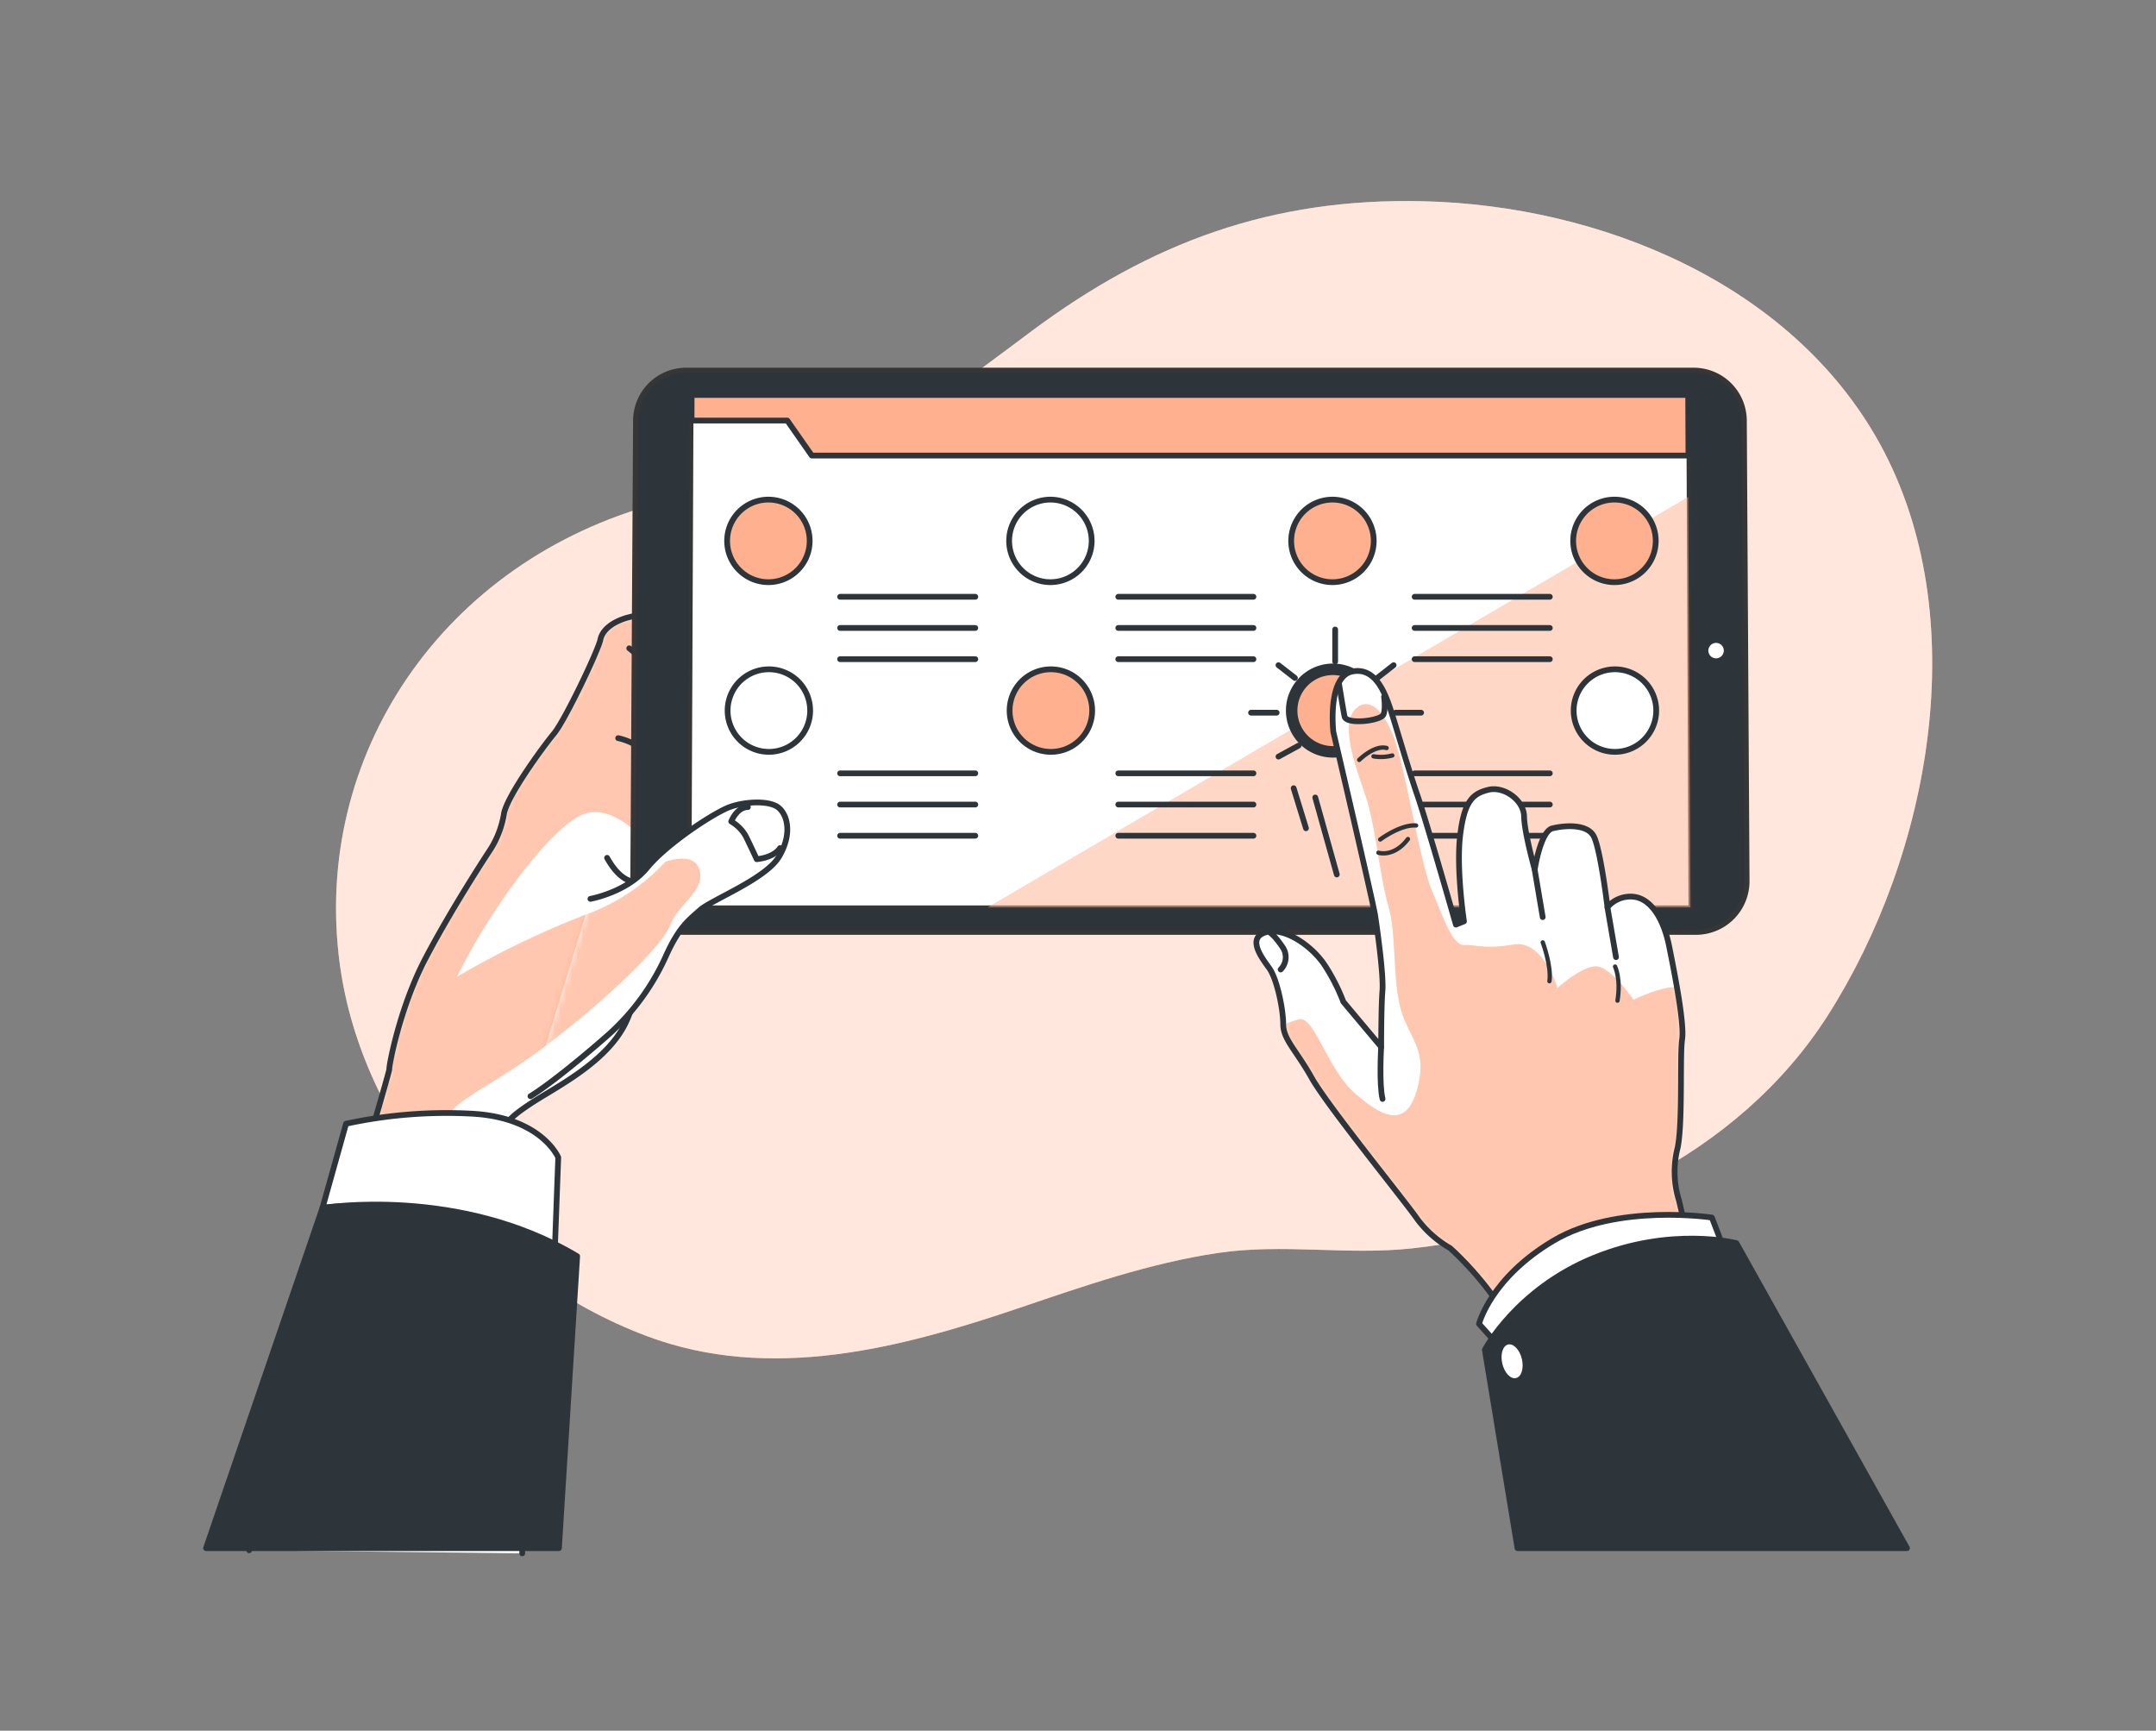 <svg xmlns="http://www.w3.org/2000/svg" width="375" height="301" fill="none"><rect width="100%" height="100%" fill="#808080" stroke="none"/><path d="M317.911 176.607c17.79-27.855 25.65-69.33 9-99.54-15.42-27.862-48.66-41.317-79.283-42.067-26.49-.645-47.52 7.192-68.19 22.582-10.657 7.943-21.427 16.44-34.26 21.068-10.02 3.615-20.325 6.105-30.66 8.865-37.373 9.997-60.405 43.905-55.388 80.362 3.87 28.02 25.62 54.083 53.371 64.493 21.517 8.07 44.13 2.107 64.92-4.943 11.205-3.802 22.5-7.732 34.327-9.502 11.438-1.718 22.5.427 33.825-.81 27.908-3.045 56.678-15.96 72.338-40.508Z" fill="#FFB08E"></path><path opacity=".7" d="M317.911 176.607c17.79-27.855 25.65-69.33 9-99.54-15.42-27.862-48.66-41.317-79.283-42.067-26.49-.645-47.52 7.192-68.19 22.582-10.657 7.943-21.427 16.44-34.26 21.068-10.02 3.615-20.325 6.105-30.66 8.865-37.373 9.997-60.405 43.905-55.388 80.362 3.87 28.02 25.62 54.083 53.371 64.493 21.517 8.07 44.13 2.107 64.92-4.943 11.205-3.802 22.5-7.732 34.327-9.502 11.438-1.718 22.5.427 33.825-.81 27.908-3.045 56.678-15.96 72.338-40.508Z" fill="#fff"></path><path d="M43.336 269.615c2.152-7.29 24.45-83.07 24.375-83.64-.075-.57 1.822-10.748 6.262-19.23 4.44-8.483 10.605-17.933 11.378-19.088a16.567 16.567 0 0 0 2.31-6.172c.577-3.083 6.75-11.573 8.677-13.883 1.928-2.31 7.71-14.46 8.1-16.387.39-1.928 2.693-3.473 5.783-4.05 3.09-.578 7.327-1.155 7.327-1.155a5.738 5.738 0 0 1 1.35 3.277c0 1.733-6.945 43.185-7.327 50.13-.383 6.945.577 10.793-2.505 17.933-3.083 7.14-12.15 11.565-16.583 14.46-4.432 2.895-4.095 3.495-4.095 3.495s2.505 69.397 2.445 74.85" fill="#fff"></path><mask id="a" style="mask-type:luminance" maskUnits="userSpaceOnUse" x="43" y="106" width="76" height="165"><path d="M43.336 269.615c2.152-7.29 24.45-83.07 24.375-83.64-.075-.57 1.822-10.748 6.262-19.23 4.44-8.483 10.605-17.933 11.378-19.088a16.567 16.567 0 0 0 2.31-6.172c.577-3.083 6.75-11.573 8.677-13.883 1.928-2.31 7.71-14.46 8.1-16.387.39-1.928 2.693-3.473 5.783-4.05 3.09-.578 7.327-1.155 7.327-1.155a5.738 5.738 0 0 1 1.35 3.277c0 1.733-6.945 43.185-7.327 50.13-.383 6.945.577 10.793-2.505 17.933-3.083 7.14-12.15 11.565-16.583 14.46-4.432 2.895-4.095 3.495-4.095 3.495s2.505 69.397 2.445 74.85" fill="#fff"></path></mask><g mask="url(#a)"><path d="M121.718 151.482c-.803-3.593-6-1.598-6-1.598a34.85 34.85 0 0 1-12.75 8.768A154.727 154.727 0 0 0 79.5 169.864c.856-1.717 1.785-3.45 2.79-5.25 5.183-9.165 14.348-21.517 19.5-23.115 3.18-.975 6.353 1.043 8.333 2.753l.225-37.125h-.128c-3.09.577-5.4 2.122-5.782 4.05-.383 1.927-6.172 14.07-8.1 16.387-1.927 2.318-8.1 10.8-8.677 13.883a16.568 16.568 0 0 1-2.31 6.172c-.75 1.155-6.945 10.598-11.378 19.088s-6.338 18.652-6.263 19.23c.053.42-8.527 31.5-13.98 51.06 4.5-8.85 11.498-23.168 15.75-33.75 1.673-.165 4.913-4.695 7.598-8.385 3.188-4.38 7.965-5.58 17.535-12.75s20.317-17.138 21.915-21.12c1.597-3.983 5.985-5.925 5.19-9.51Z" fill="#FFB08E" style="mix-blend-mode:multiply" opacity=".7"></path></g><path d="M43.336 269.615c2.152-7.29 24.45-83.07 24.375-83.64-.075-.57 1.822-10.748 6.262-19.23 4.44-8.483 10.605-17.933 11.378-19.088a16.567 16.567 0 0 0 2.31-6.172c.577-3.083 6.75-11.573 8.677-13.883 1.928-2.31 7.71-14.46 8.1-16.387.39-1.928 2.693-3.473 5.783-4.05 3.09-.578 7.327-1.155 7.327-1.155a5.738 5.738 0 0 1 1.35 3.277c0 1.733-6.945 43.185-7.327 50.13-.383 6.945.577 10.793-2.505 17.933-3.083 7.14-12.15 11.565-16.583 14.46-4.432 2.895-4.095 3.495-4.095 3.495s2.505 69.397 2.445 74.85" stroke="#2E353A" stroke-linecap="round" stroke-linejoin="round"></path><path d="M109.831 153.244s-2.115-.195-4.237-4.05M107.521 128.375s6 1.155 6.75 6.165M109.449 112.752a11.813 11.813 0 0 1 4.628 8.497" stroke="#2E353A" stroke-linecap="round" stroke-linejoin="round"></path><path d="m303.863 153.26-.473-80.078a8.805 8.805 0 0 0-8.805-8.797H119.348a8.798 8.798 0 0 0-8.798 8.797l-.48 80.078a8.887 8.887 0 0 0 5.486 8.213 8.878 8.878 0 0 0 3.402.674h176.017a8.887 8.887 0 0 0 6.287-2.601 8.873 8.873 0 0 0 2.601-6.286Z" fill="#2E353A" stroke="#363636" stroke-width=".869" stroke-linecap="round" stroke-linejoin="round"></path><path d="m294.016 157.797-.383-89.108H120.301l-.375 89.108h174.09Z" fill="#fff" stroke="#363636" stroke-width=".652" stroke-linecap="round" stroke-linejoin="round"></path><path d="M293.633 68.69H120.3l-.015 4.447h16.65l4.26 6.09h152.483l-.045-10.538Z" fill="#FFB08E" stroke="#2E353A" stroke-linecap="round" stroke-linejoin="round"></path><path d="m293.634 86.42-121.837 71.377h122.22l-.383-71.377Z" fill="#FFB08E" style="mix-blend-mode:multiply" opacity=".5"></path><path d="M299.823 113.22a1.343 1.343 0 1 0-2.684-.034 1.343 1.343 0 0 0 2.684.034Z" fill="#fff"></path><path d="M133.65 101.248a7.178 7.178 0 1 0 0-14.357 7.178 7.178 0 0 0 0 14.357Z" fill="#FFB08E" stroke="#2E353A" stroke-linecap="round" stroke-linejoin="round"></path><path d="M133.65 130.759a7.178 7.178 0 1 0 0-14.355 7.178 7.178 0 0 0 0 14.355ZM182.701 101.248a7.177 7.177 0 1 0 0-14.355 7.177 7.177 0 0 0 0 14.355Z" fill="#fff" stroke="#2E353A" stroke-linecap="round" stroke-linejoin="round"></path><path d="M182.701 130.759a7.178 7.178 0 1 0-.001-14.355 7.178 7.178 0 0 0 .001 14.355ZM231.758 101.248a7.177 7.177 0 1 0 0-14.355 7.177 7.177 0 0 0 0 14.355Z" fill="#FFB08E" stroke="#2E353A" stroke-linecap="round" stroke-linejoin="round"></path><path d="M231.758 130.759a7.178 7.178 0 1 0-.001-14.355 7.178 7.178 0 0 0 .001 14.355Z" fill="#FFB08E" stroke="#2E353A" stroke-width="2" stroke-linecap="round" stroke-linejoin="round"></path><path d="M280.808 101.248a7.178 7.178 0 1 0 0-14.357 7.178 7.178 0 0 0 0 14.357Z" fill="#FFB08E" stroke="#2E353A" stroke-linecap="round" stroke-linejoin="round"></path><path d="M280.808 130.759a7.178 7.178 0 1 0 0-14.355 7.178 7.178 0 0 0 0 14.355Z" fill="#fff" stroke="#2E353A" stroke-linecap="round" stroke-linejoin="round"></path><path d="M146.123 103.79h23.513M146.123 109.212h23.513M146.123 114.643h23.513M194.506 103.79h23.512M194.506 109.212h23.512M194.506 114.643h23.512M246.053 103.79h23.512M246.053 109.212h23.512M246.053 114.643h23.512M146.123 134.495h23.513M146.123 139.925h23.513M146.123 145.348h23.513M194.506 134.495h23.512M194.506 139.925h23.512M194.506 145.348h23.512M246.053 134.495h23.512M246.053 139.925h23.512M246.053 145.348h23.512M217.598 123.95h4.455M232.23 115.047v-5.565M222.369 115.685l2.865 2.227M225.872 129.672l-3.503 1.912M247.178 123.95h-4.455M242.4 115.685l-2.857 2.227M228.766 138.694l3.75 13.395M225.008 137.082l2.145 6.968" stroke="#2E353A" stroke-linecap="round" stroke-linejoin="round"></path><path d="M317.431 264.65s-17.813-32.85-20.348-38.61c-2.535-5.76-4.447-14.835-5.07-17.325a16.748 16.748 0 0 1-.24-9c.938-4.2.383-16.185.803-18.938.42-2.752-1.283-11.362-2.25-16.185-.968-4.822-3.158-8.25-6.113-8.625a5.242 5.242 0 0 0-4.62 1.808s-1.23-10.268-2.422-12.398c-1.193-2.13-5.078-1.822-7.155-1.312-2.078.51-3.075 7.155-3.075 7.155s-1.8-6.383-1.853-9.233c-.052-2.85-3.517-5.302-6.217-4.627-2.7.675-4.155 1.912-4.89 7.822-.735 5.91.652 15.053.652 15.053l-1.402.57s-5.055-17.7-6.66-22.373c-1.605-4.672-3.15-10.02-4.23-13.5-1.08-3.48-2.685-9-7.103-8.152-4.417.847-3.33 10.5-3.33 10.5s6.908 29.58 7.268 31.912c.36 2.333 1.5 10.433 1.275 13.133-.225 2.7-.218 9.75-.218 9.75l-6.577-7.845a33.733 33.733 0 0 0-3.053-6.075c-2.25-3.63-7.252-7.013-10.5-6-3.247 1.012-.682 4.357.66 6.225 1.343 1.867 2.43 7.11 2.43 9.75 0 2.64 2.25 4.5 4.965 9.345 2.715 4.845 16.343 21.585 18.405 24.6a18.818 18.818 0 0 0 5.648 4.987s7.875 6.863 11.55 15.428c3.675 8.565 14.947 33.157 14.947 33.157" fill="#fff"></path><mask id="b" style="mask-type:luminance" maskUnits="userSpaceOnUse" x="218" y="116" width="100" height="150"><path d="M317.431 264.65s-17.813-32.85-20.348-38.61c-2.535-5.76-4.447-14.835-5.07-17.325a16.748 16.748 0 0 1-.24-9c.938-4.2.383-16.185.803-18.938.42-2.752-1.283-11.362-2.25-16.185-.968-4.822-3.158-8.25-6.113-8.625a5.242 5.242 0 0 0-4.62 1.808s-1.23-10.268-2.422-12.398c-1.193-2.13-5.078-1.822-7.155-1.312-2.078.51-3.075 7.155-3.075 7.155s-1.8-6.383-1.853-9.233c-.052-2.85-3.517-5.302-6.217-4.627-2.7.675-4.155 1.912-4.89 7.822-.735 5.91.652 15.053.652 15.053l-1.402.57s-5.055-17.7-6.66-22.373c-1.605-4.672-3.15-10.02-4.23-13.5-1.08-3.48-2.685-9-7.103-8.152-4.417.847-3.33 10.5-3.33 10.5s6.908 29.58 7.268 31.912c.36 2.333 1.5 10.433 1.275 13.133-.225 2.7-.218 9.75-.218 9.75l-6.577-7.845a33.733 33.733 0 0 0-3.053-6.075c-2.25-3.63-7.252-7.013-10.5-6-3.247 1.012-.682 4.357.66 6.225 1.343 1.867 2.43 7.11 2.43 9.75 0 2.64 2.25 4.5 4.965 9.345 2.715 4.845 16.343 21.585 18.405 24.6a18.818 18.818 0 0 0 5.648 4.987s7.875 6.863 11.55 15.428c3.675 8.565 14.947 33.157 14.947 33.157" fill="#fff"></path></mask><g mask="url(#b)"><path d="M290.461 256.835c3.683-3.375 4.598-30.638 4.133-40.785v-.27c-1.313-3.39-2.333-6.143-2.565-7.065a16.728 16.728 0 0 1-.24-9c.937-4.2.382-16.185.802-18.938.248-1.627-.255-5.332-.9-9.082-2.67-.233-7.56 2.175-7.56 2.175s-3.855-5.61-6.367-5.805c-2.513-.195-6.87 3.75-6.87 3.75s-2.498-8.415-7.628-7.553c-5.13.863-6.57 0-8.595.09-2.025.09-3.667-4.837-5.692-9.675-2.025-4.837-4.928-22.927-6.645-26.677 0 0-2.693-7.545-6.18-5.033-3.488 2.513-.21 10.725 1.425 15.653 1.635 4.927 2.512 14.287 3.84 18.75 1.5 4.972.75 12.36 2.122 17.775 1.373 5.415 4.898 7.17 2.955 14.25-1.942 7.08-6.187 4.822-10.92.66-4.732-4.163-7.072-13.695-9.75-12.75-.928.235-1.824.58-2.67 1.027.06 2.595 2.25 4.5 4.965 9.24s16.38 21.488 18.443 24.503a18.826 18.826 0 0 0 5.647 4.987s7.875 6.863 11.55 15.428c.66 1.537 1.71 3.81 3 6.51 1.5 1.2-1.68-4.5-.9-3.555 5.198 6.097 20.925 24.772 24.6 21.39Z" fill="#FFB08E" style="mix-blend-mode:multiply" opacity=".7"></path></g><path d="M317.431 264.65s-17.813-32.85-20.348-38.61c-2.535-5.76-4.447-14.835-5.07-17.325a16.748 16.748 0 0 1-.24-9c.938-4.2.383-16.185.803-18.938.42-2.752-1.283-11.362-2.25-16.185-.968-4.822-3.158-8.25-6.113-8.625a5.242 5.242 0 0 0-4.62 1.808s-1.23-10.268-2.422-12.398c-1.193-2.13-5.078-1.822-7.155-1.312-2.078.51-3.075 7.155-3.075 7.155s-1.8-6.383-1.853-9.233c-.052-2.85-3.517-5.302-6.217-4.627-2.7.675-4.155 1.912-4.89 7.822-.735 5.91.652 15.053.652 15.053l-1.402.57s-5.055-17.7-6.66-22.373c-1.605-4.672-3.15-10.02-4.23-13.5-1.08-3.48-2.685-9-7.103-8.152-4.417.847-3.33 10.5-3.33 10.5s6.908 29.58 7.268 31.912c.36 2.333 1.5 10.433 1.275 13.133-.225 2.7-.218 9.75-.218 9.75l-6.577-7.845a33.733 33.733 0 0 0-3.053-6.075c-2.25-3.63-7.252-7.013-10.5-6-3.247 1.012-.682 4.357.66 6.225 1.343 1.867 2.43 7.11 2.43 9.75 0 2.64 2.25 4.5 4.965 9.345 2.715 4.845 16.343 21.585 18.405 24.6a18.818 18.818 0 0 0 5.648 4.987s7.875 6.863 11.55 15.428c3.675 8.565 14.947 33.157 14.947 33.157" stroke="#2E353A" stroke-linecap="round" stroke-linejoin="round"></path><path d="M232.898 118.925s.818 5.07.975 5.707c.353 1.433 6.278.75 6.75-.352.42-.983.113-3.113.113-3.113M222.751 168.612a3.06 3.06 0 0 0 .367-3.84c-1.395-2.078-2.175-2.543-2.175-2.543" stroke="#2E353A" stroke-linecap="round" stroke-linejoin="round"></path><path d="M239.754 148.302s2.647.885 5.137-2.377M240.068 145.999s3.533-2.647 6.233-2.43M236.408 132.162s2.648-2.64 4.77-2.07M238.898 131.54a7.76 7.76 0 0 0 3.27-.15" stroke="#2E353A" stroke-width=".75" stroke-linecap="round" stroke-linejoin="round"></path><path d="m266.934 151.242 1.395 8.258M279.586 157.797l1.492 8.67M240.225 182.127s-.375 6.487.248 9" stroke="#2E353A" stroke-linecap="round" stroke-linejoin="round"></path><path d="M268.336 163.895s1.537 4.072 1.162 6.75M280.914 168.103s1.043 2.1.42 5.925" stroke="#2E353A" stroke-width=".75" stroke-linecap="round" stroke-linejoin="round"></path><path d="M102.698 156.328s6.368-1.155 9.833-5.393c3.465-4.237 11.76-9.645 14.46-10.605 2.7-.96 6.945-1.162 8.49.188 1.545 1.35 2.31 4.627 0 8.49-2.31 3.862-11.73 7.492-13.695 9.247-1.965 1.755-3.66 2.895-6 8.1a40.83 40.83 0 0 1-9.638 13.305c-3.667 3.278-10.41 8.873-13.882 10.988" fill="#fff"></path><mask id="c" style="mask-type:luminance" maskUnits="userSpaceOnUse" x="92" y="139" width="45" height="52"><path d="M102.698 156.328s6.368-1.155 9.833-5.393c3.465-4.237 11.76-9.645 14.46-10.605 2.7-.96 6.945-1.162 8.49.188 1.545 1.35 2.31 4.627 0 8.49-2.31 3.862-11.73 7.492-13.695 9.247-1.965 1.755-3.66 2.895-6 8.1a40.83 40.83 0 0 1-9.638 13.305c-3.667 3.278-10.41 8.873-13.882 10.988" fill="#fff"></path></mask><g mask="url(#c)"><path d="M121.718 151.483c-.803-3.593-6-1.598-6-1.598a34.85 34.85 0 0 1-12.75 8.768A154.727 154.727 0 0 0 79.5 169.865c.856-1.717 1.785-3.45 2.79-5.25 5.183-9.165 14.348-21.517 19.5-23.115 3.18-.975 6.353 1.043 8.333 2.753l.225-37.125h-.128c-3.09.577-5.4 2.122-5.782 4.05-.383 1.927-6.172 14.07-8.1 16.387-1.927 2.318-8.1 10.8-8.677 13.883a16.568 16.568 0 0 1-2.31 6.172c-.75 1.155-6.945 10.598-11.378 19.088s-6.338 18.652-6.263 19.23c.053.42-8.527 31.5-13.98 51.06 4.5-8.85 11.498-23.168 15.75-33.75 1.673-.165 4.913-4.695 7.598-8.385 3.188-4.38 7.965-5.58 17.535-12.75s20.317-17.138 21.915-21.12c1.597-3.983 5.985-5.925 5.19-9.51Z" fill="#FFB08E" style="mix-blend-mode:multiply" opacity=".7"></path></g><path d="M102.698 156.328s6.368-1.155 9.833-5.393c3.465-4.237 11.76-9.645 14.46-10.605 2.7-.96 6.945-1.162 8.49.188 1.545 1.35 2.31 4.627 0 8.49-2.31 3.862-11.73 7.492-13.695 9.247-1.965 1.755-3.66 2.895-6 8.1a40.83 40.83 0 0 1-9.638 13.305c-3.667 3.278-10.41 8.873-13.882 10.988" stroke="#2E353A" stroke-linecap="round" stroke-linejoin="round"></path><path d="M135.668 147.5c-1.155 1.732-4.05 1.927-4.05 1.927s-1.155-2.505-1.927-4.05a6.885 6.885 0 0 0-2.505-2.505s.967-2.505 2.895-2.505" stroke="#2E353A" stroke-linecap="round" stroke-linejoin="round"></path><path d="M60.188 195.439a82.492 82.492 0 0 1 21.675-1.762c12.308.592 15.233 7.62 15.233 7.62l-.585 15.817s-6.443-4.687-19.92-6.442c-13.478-1.755-20.505-.585-20.505-.585l4.102-14.648Z" fill="#fff" stroke="#2E353A" stroke-linecap="round" stroke-linejoin="round"></path><path d="m97.216 269.247 3.172-50.767c-20.505-12.308-44.302-8.393-44.302-8.393l-20.25 59.16h61.38Z" fill="#2E353A" stroke="#2E353A" stroke-linecap="round" stroke-linejoin="round"></path><path d="M257.25 230.248s2.002-7.995 12.997-14.498c10.995-6.502 27.503-3.997 27.503-3.997l2.497 6.495s-13.5-.495-23.497 5.002c-9.997 5.498-15 12-15 12l-4.5-5.002Z" fill="#fff" stroke="#2E353A" stroke-linecap="round" stroke-linejoin="round"></path><path d="m331.689 269.247-29.67-53.04s-11.25-2.955-24.75 2.543c-13.5 5.497-19.005 15.997-19.005 15.997l5.677 34.5h67.748Z" fill="#2E353A" stroke="#2E353A" stroke-linecap="round" stroke-linejoin="round"></path><path d="M264.705 236.353c.375 1.612-.075 3.097-1.02 3.315-.945.217-2.01-.908-2.385-2.52-.375-1.613.075-3.098 1.013-3.315.937-.218 2.01.907 2.392 2.52Z" fill="#fff"></path></svg>